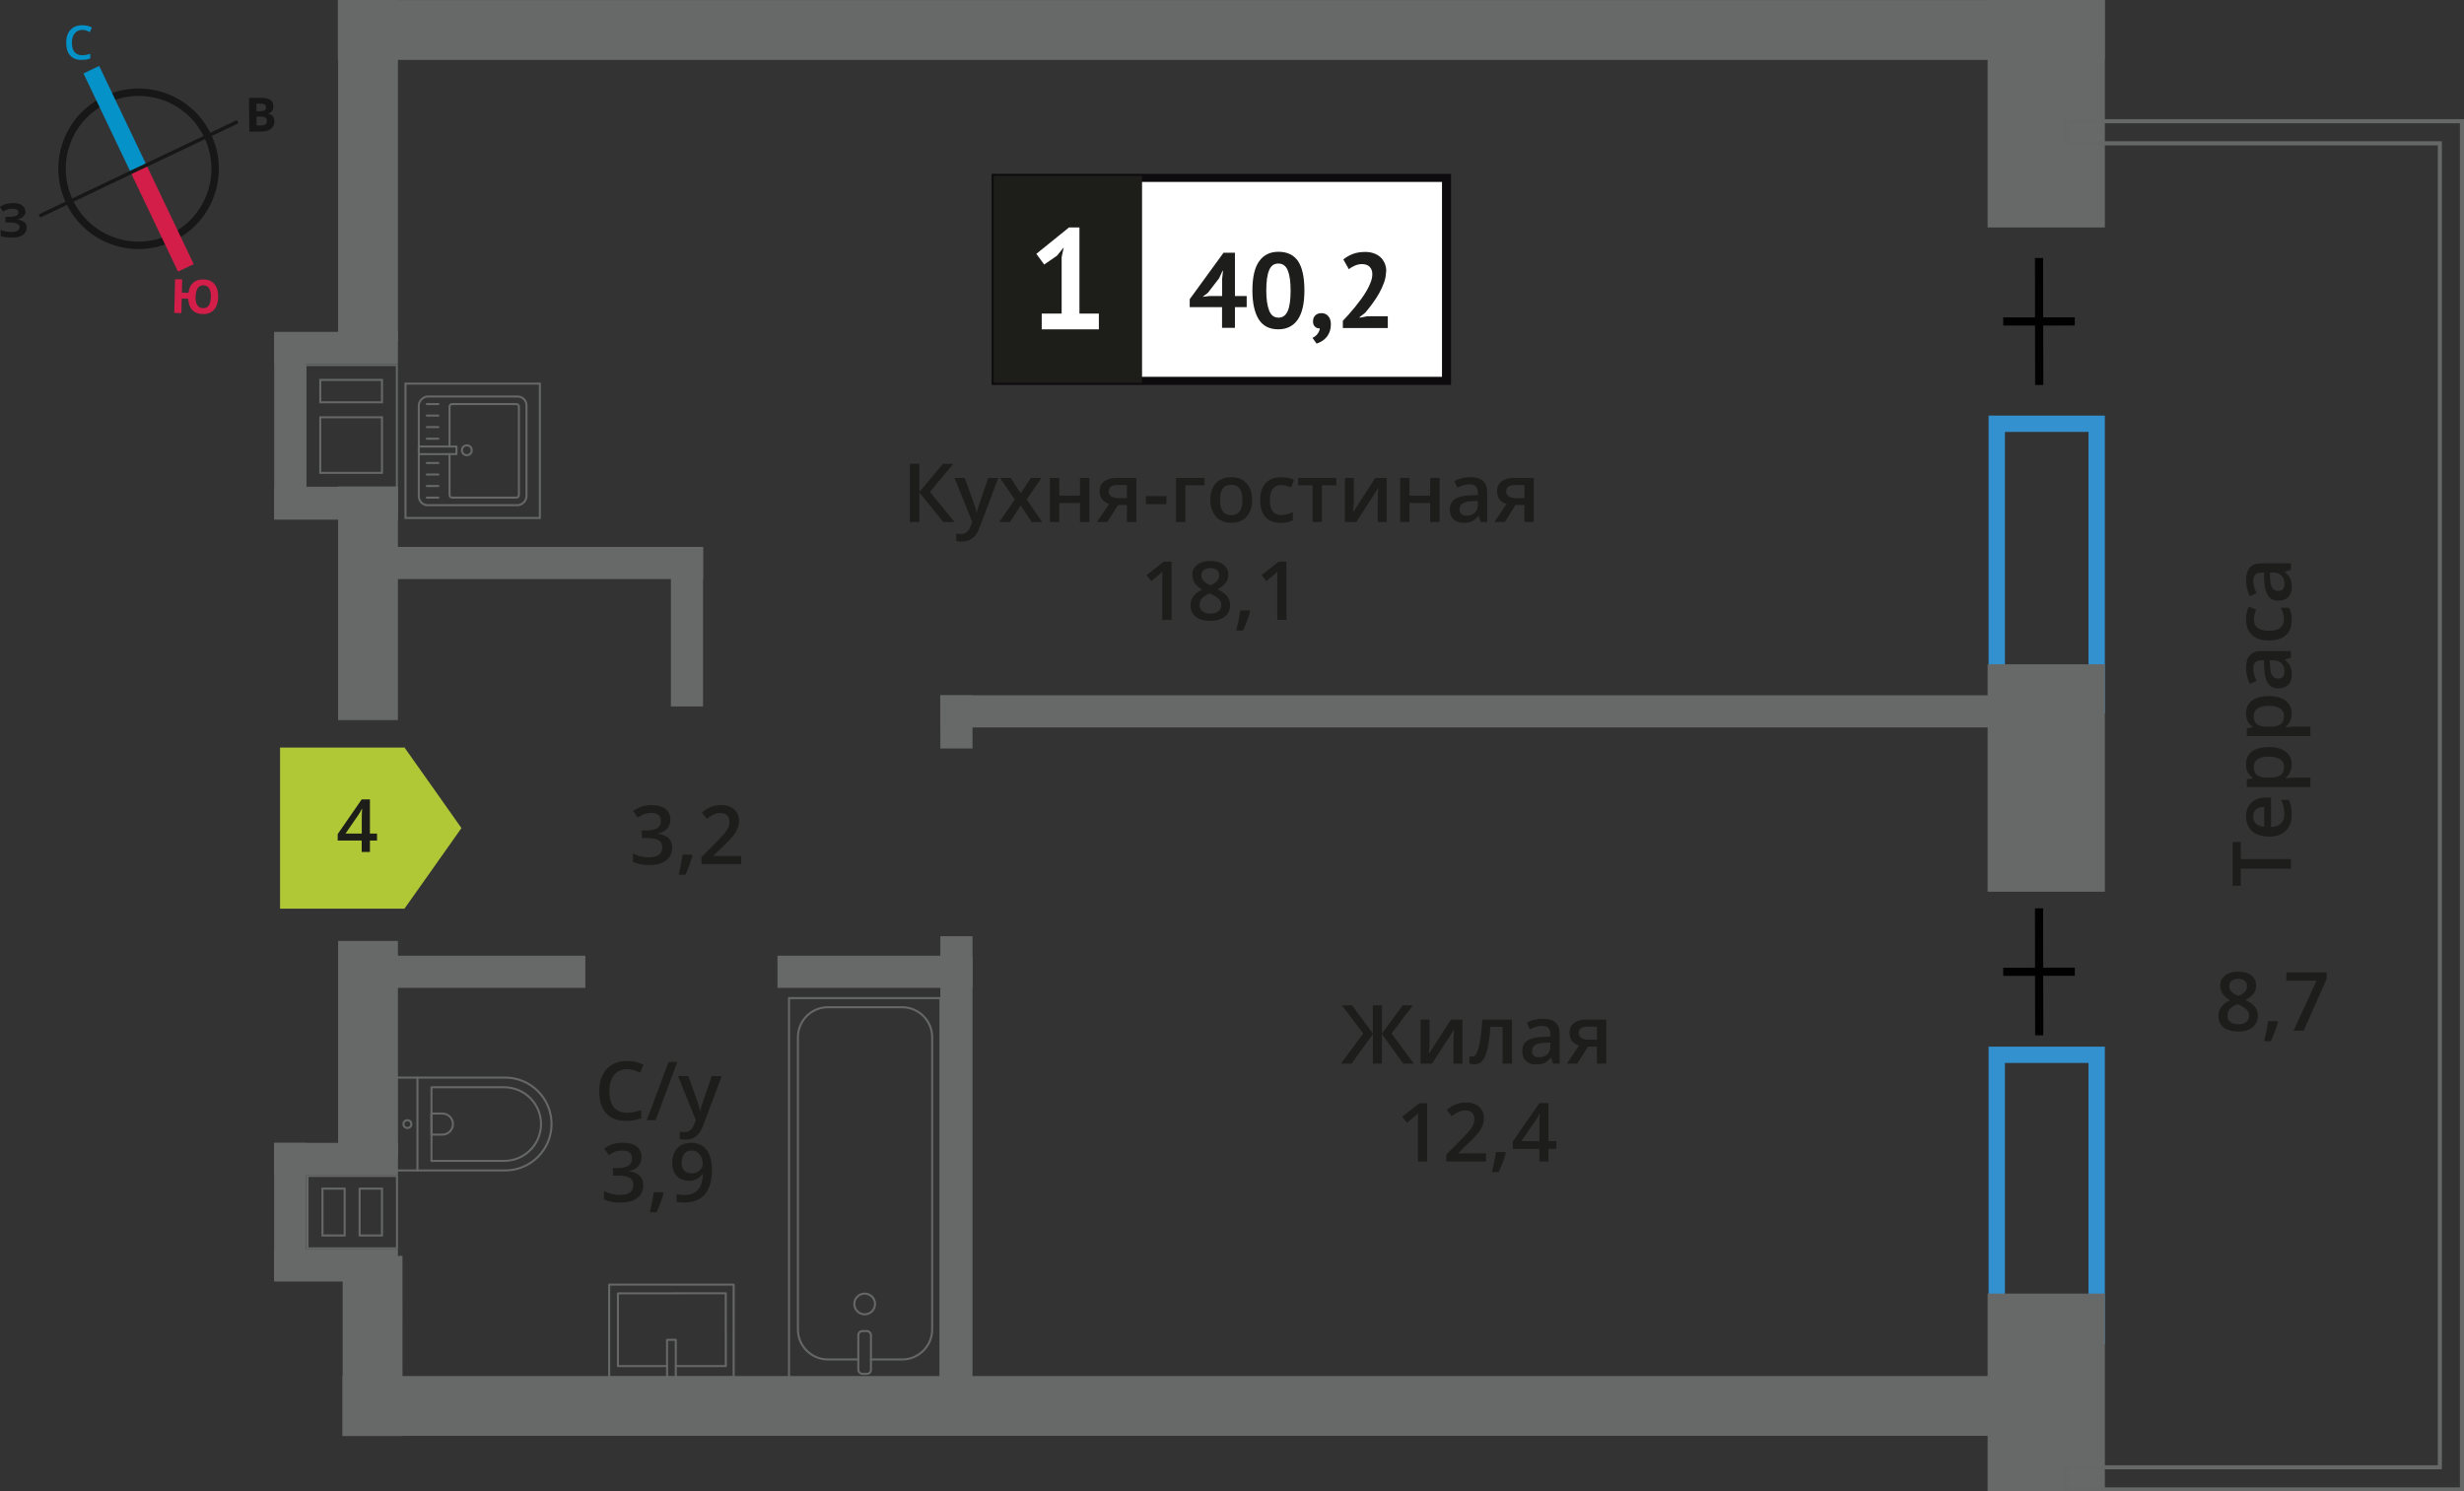 <?xml version="1.0" encoding="UTF-8"?>
<svg xmlns="http://www.w3.org/2000/svg" viewBox="0 0 301.86 182.74">
  <rect x="0" y="0" width="301.86" height="182.74" fill="#333333" stroke="none"/>
  <defs>
    <style>
      .cls-1 {
        fill: #171717;
      }

      .cls-1, .cls-2, .cls-3, .cls-4, .cls-5, .cls-6, .cls-7, .cls-8, .cls-9, .cls-10, .cls-11 {
        stroke-width: 0px;
      }

      .cls-12 {
        stroke: #666767;
        stroke-linecap: round;
        stroke-linejoin: round;
        stroke-width: .25px;
      }

      .cls-12, .cls-13, .cls-14, .cls-15, .cls-16 {
        fill: none;
      }

      .cls-13 {
        stroke: #d41e4a;
      }

      .cls-13, .cls-14 {
        stroke-width: 2.13px;
      }

      .cls-13, .cls-14, .cls-15, .cls-16 {
        stroke-miterlimit: 10;
      }

      .cls-2 {
        fill: #b0c836;
        fill-rule: evenodd;
      }

      .cls-17 {
        stroke: #1d1d1a;
        stroke-miterlimit: 22.93;
        stroke-width: .5px;
      }

      .cls-17, .cls-4 {
        fill: #1d1d1a;
      }

      .cls-3 {
        fill: #0592c9;
      }

      .cls-14 {
        stroke: #0592c9;
      }

      .cls-5 {
        fill: #1d1e1b;
      }

      .cls-6 {
        fill: #0e0b0e;
      }

      .cls-7 {
        fill: #d41e4a;
      }

      .cls-8 {
        fill: #3391cf;
      }

      .cls-15 {
        stroke: #010101;
      }

      .cls-9 {
        fill: #676868;
      }

      .cls-16 {
        stroke: #171717;
        stroke-width: .91px;
      }

      .cls-10 {
        fill: #fff;
      }

      .cls-11 {
        fill: #666767;
      }
    </style>
  </defs>
  <g id="windows">
    <path class="cls-8" d="M255.86,52.92v32.49h-10.24v-32.49h10.24M257.86,50.92h-14.24v36.49h14.24v-36.49h0Z"/>
    <path class="cls-8" d="M255.86,130.24v32.49h-10.24v-32.49h10.24M257.86,128.24h-14.24v36.49h14.24v-36.49h0Z"/>
  </g>
  <g id="bath">
    <g>
      <path class="cls-12" d="M48.56,132.03h13.32c3.14,0,5.69,2.55,5.69,5.69h0c0,3.14-2.55,5.69-5.69,5.69h-13.32v-11.38h0Z"/>
      <path class="cls-12" d="M52.86,133.22h8.91c2.49,0,4.51,2.02,4.51,4.51h0c0,2.49-2.02,4.51-4.51,4.51h-8.91v-9.02h0Z"/>
      <path class="cls-12" d="M52.86,136.44h1.34c.71,0,1.29.58,1.29,1.29h0c0,.71-.58,1.29-1.29,1.29h-1.34v-2.58h0Z"/>
      <circle class="cls-12" cx="49.91" cy="137.73" r=".48"/>
      <line class="cls-12" x1="51.14" y1="132.04" x2="51.14" y2="143.42"/>
    </g>
    <g>
      <rect class="cls-12" x="96.65" y="122.3" width="18.55" height="46.92" transform="translate(211.86 291.51) rotate(180)"/>
      <rect class="cls-12" x="105.16" y="163.09" width="1.55" height="5.24" rx=".49" ry=".49" transform="translate(211.86 331.42) rotate(180)"/>
      <path class="cls-12" d="M106.7,166.57h3.82c2.03,0,3.68-1.65,3.68-3.68v-35.8c0-2.03-1.65-3.68-3.69-3.68h-9.08c-2.03,0-3.68,1.65-3.68,3.68v35.8c0,2.03,1.65,3.68,3.69,3.68h3.71"/>
      <circle class="cls-12" cx="105.93" cy="159.77" r="1.27"/>
    </g>
    <g>
      <rect class="cls-12" x="76.56" y="155.46" width="11.38" height="15.25" transform="translate(-80.83 245.34) rotate(-90)"/>
      <polyline class="cls-12" points="81.72 168.78 81.72 164.16 82.79 164.16 82.79 168.78"/>
      <polyline class="cls-12" points="81.72 167.38 75.7 167.38 75.7 158.47 88.91 158.46 88.92 167.38 82.79 167.38"/>
    </g>
    <g>
      <g>
        <rect class="cls-12" x="51.24" y="48.64" width="13.32" height="13.19" rx="1.09" ry="1.09" transform="translate(2.67 113.14) rotate(-90)"/>
        <path class="cls-12" d="M55.07,54.71v-4.88c0-.18.14-.32.32-.32h7.86c.18,0,.32.14.32.32v10.82c0,.18-.14.32-.32.32h-7.86c-.18,0-.32-.14-.32-.32v-5.01"/>
        <circle class="cls-12" cx="57.19" cy="55.17" r=".6"/>
        <rect class="cls-12" x="53.15" y="52.87" width=".93" height="4.61" transform="translate(-1.56 108.79) rotate(-90)"/>
        <line class="cls-12" x1="52.29" y1="60.97" x2="53.7" y2="60.97"/>
        <line class="cls-12" x1="52.29" y1="59.55" x2="53.7" y2="59.55"/>
        <line class="cls-12" x1="52.29" y1="58.14" x2="53.7" y2="58.14"/>
        <line class="cls-12" x1="52.29" y1="56.73" x2="53.7" y2="56.73"/>
        <line class="cls-12" x1="52.29" y1="53.75" x2="53.7" y2="53.75"/>
        <line class="cls-12" x1="52.29" y1="52.33" x2="53.7" y2="52.33"/>
        <line class="cls-12" x1="52.29" y1="50.92" x2="53.7" y2="50.92"/>
        <line class="cls-12" x1="52.29" y1="49.51" x2="53.7" y2="49.51"/>
      </g>
      <path class="cls-11" d="M66.01,47.13v16.21h-16.21v-16.21h16.21M66.26,46.88h-16.71v16.71h16.71v-16.71h0Z"/>
    </g>
  </g>
  <g id="went">
    <g>
      <rect class="cls-9" x="33.59" y="40.66" width="15.16" height="3.94"/>
      <rect class="cls-9" x="33.59" y="59.73" width="15.16" height="3.94"/>
      <rect class="cls-9" x="24.18" y="50.25" width="22.75" height="3.94" transform="translate(-16.66 87.77) rotate(-90)"/>
      <path class="cls-11" d="M48.5,44.85v14.79s-10.97,0-10.97,0v-14.79s10.97,0,10.97,0M39.11,49.42h7.56s.25,0,.25,0v-3h-7.56s-.25,0-.25,0v2.75s0,.25,0,.25M39.11,58.06h7.56s.25,0,.25,0v-6.81s0-.25,0-.25h-7.81v6.81s0,.25,0,.25M48.75,44.6h-11.47s0,15.29,0,15.29h11.46s0,0,0,0v-15.29h0ZM39.36,49.17v-2.5s7.31,0,7.31,0v2.5h-7.31ZM39.36,57.81v-6.56s7.31,0,7.31,0v6.56s-7.31,0-7.31,0h0Z"/>
    </g>
    <g>
      <path class="cls-11" d="M37.8,144.21h10.71v.3h0v2.93s0,.3,0,.3h0v2.94s0,.3,0,.3h0v1.3s0,.25,0,.25h0v.3h-10.71v-.3h0v-1.55s0-.3,0-.3h0v-2.69s0-.25,0-.25h0v-.3h0v-2.93s0-.3,0-.3M39.38,151.5h2.97v-5.99h-2.72s-.25,0-.25,0v5.74s0,.25,0,.25M43.93,151.5h2.99v-5.74s0-.25,0-.25h-2.99v5.74s0,.25,0,.25M37.55,143.96v.8h0v2.43h0v.8h0v2.44h0v.8h0v1.05h0v.8h11.21s0-.8,0-.8h0v-1.05h0v-.8h0v-2.44h0v-.8h0v-2.43h0v-.8h-11.21ZM39.63,151.25v-5.49s2.47,0,2.47,0v5.49h-2.47ZM44.18,151.25v-5.49h2.49v5.49h-2.49Z"/>
      <rect class="cls-9" x="33.59" y="140.03" width="15.16" height="3.94"/>
      <rect class="cls-9" x="33.59" y="153.08" width="15.16" height="3.94"/>
      <rect class="cls-9" x="27.13" y="146.49" width="16.85" height="3.94" transform="translate(184.01 112.9) rotate(90)"/>
    </g>
  </g>
  <g id="walls">
    <rect class="cls-9" x="236.74" y="6.75" width="27.87" height="14.36" transform="translate(264.61 -236.74) rotate(90)"/>
    <rect class="cls-9" x="236.74" y="88.14" width="27.87" height="14.36" transform="translate(346 -155.35) rotate(90)"/>
    <rect class="cls-9" x="238.56" y="163.44" width="24.24" height="14.36" transform="translate(421.3 -80.06) rotate(90)"/>
    <rect class="cls-9" x="24.22" y="17.2" width="41.73" height="7.33" transform="translate(65.95 -24.22) rotate(90)"/>
    <rect class="cls-9" x="30.77" y="70.26" width="28.62" height="7.33" transform="translate(119.01 28.84) rotate(90)"/>
    <rect class="cls-9" x="31.84" y="124.87" width="26.5" height="7.33" transform="translate(173.62 83.45) rotate(90)"/>
    <rect class="cls-9" x="34.61" y="161.23" width="22.07" height="7.33" transform="translate(210.53 119.24) rotate(89.99)"/>
    <rect class="cls-9" x="41.4" y="0" width="216.46" height="7.33" transform="translate(299.25 7.34) rotate(180)"/>
    <rect class="cls-9" x="41.96" y="168.59" width="211.94" height="7.33" transform="translate(295.86 344.52) rotate(180)"/>
    <rect class="cls-9" x="74.39" y="74.82" width="19.55" height="3.94" transform="translate(160.95 -7.38) rotate(90)"/>
    <rect class="cls-9" x="113.92" y="86.48" width="6.51" height="3.94" transform="translate(205.62 -28.72) rotate(90)"/>
    <rect class="cls-9" x="88.82" y="141.09" width="56.7" height="3.94" transform="translate(260.23 25.89) rotate(90)"/>
    <rect class="cls-9" x="115.2" y="85.19" width="131.48" height="3.94"/>
    <rect class="cls-9" x="47.82" y="67.01" width="38.31" height="3.94"/>
    <rect class="cls-9" x="47.82" y="117.1" width="23.89" height="3.94"/>
    <rect class="cls-9" x="95.25" y="117.1" width="23.89" height="3.94"/>
    <path class="cls-11" d="M301.36,15.1v2.71s0,161.72,0,161.72v2.71h-48v-2.21h45.79V17.31h-45.79v-2.21h45.29s2.71,0,2.71,0M301.86,14.6h-3.21s-45.79,0-45.79,0v3.21h45.79v161.72h-45.79v3.21h49v-3.21h0V17.81h0v-3.21h0Z"/>
    <g>
      <line class="cls-15" x1="249.8" y1="31.61" x2="249.82" y2="47.17"/>
      <line class="cls-15" x1="245.41" y1="39.39" x2="254.18" y2="39.38"/>
    </g>
    <g>
      <line class="cls-15" x1="249.8" y1="111.29" x2="249.82" y2="126.85"/>
      <line class="cls-15" x1="245.41" y1="119.07" x2="254.18" y2="119.06"/>
    </g>
  </g>
  <g id="text">
    <g>
      <path class="cls-5" d="M76.81,131c-.67,0-1.2.24-1.58.71s-.58,1.13-.58,1.97.18,1.54.55,1.99c.37.45.9.67,1.6.67.3,0,.6-.03.88-.09s.58-.14.88-.23v1c-.56.21-1.19.32-1.9.32-1.04,0-1.85-.32-2.41-.95s-.84-1.54-.84-2.72c0-.74.14-1.39.41-1.95.27-.56.67-.98,1.18-1.28s1.12-.44,1.81-.44c.73,0,1.4.15,2.02.46l-.42.97c-.24-.11-.5-.21-.76-.3-.27-.09-.55-.13-.85-.13Z"/>
      <path class="cls-5" d="M82.98,130.11l-2.66,7.14h-1.08l2.66-7.14h1.08Z"/>
      <path class="cls-5" d="M83.07,131.84h1.25l1.1,3.06c.17.44.28.85.33,1.23h.04c.03-.18.08-.4.16-.65s.49-1.47,1.24-3.64h1.24l-2.31,6.12c-.42,1.12-1.12,1.68-2.1,1.68-.25,0-.5-.03-.74-.08v-.91c.17.04.37.06.59.06.55,0,.94-.32,1.17-.96l.2-.51-2.17-5.4Z"/>
      <path class="cls-5" d="M78.59,141.75c0,.45-.13.83-.4,1.13s-.63.5-1.11.61v.04c.57.07,1,.25,1.29.53s.43.66.43,1.14c0,.69-.24,1.22-.73,1.59s-1.17.56-2.07.56c-.79,0-1.46-.13-2-.39v-1.02c.3.15.62.27.96.35s.66.12.98.12c.55,0,.97-.1,1.24-.31s.41-.52.41-.95c0-.38-.15-.66-.45-.84s-.78-.27-1.43-.27h-.62v-.93h.63c1.14,0,1.71-.39,1.71-1.18,0-.31-.1-.54-.3-.71s-.49-.25-.88-.25c-.27,0-.53.04-.78.11s-.55.23-.89.45l-.56-.8c.65-.48,1.41-.72,2.28-.72.72,0,1.28.15,1.68.46s.61.74.61,1.28Z"/>
      <path class="cls-5" d="M81.3,146.19c-.16.61-.44,1.39-.86,2.34h-.84c.22-.88.39-1.7.5-2.45h1.13l.07.11Z"/>
      <path class="cls-5" d="M87.23,143.15c0,1.41-.28,2.46-.85,3.15s-1.42,1.04-2.56,1.04c-.43,0-.74-.03-.93-.08v-.96c.29.08.58.12.87.12.77,0,1.35-.21,1.73-.62s.59-1.07.62-1.96h-.06c-.19.29-.42.5-.7.63-.27.13-.59.2-.96.2-.63,0-1.13-.2-1.49-.59s-.54-.93-.54-1.62c0-.75.21-1.34.63-1.78.42-.44.99-.66,1.71-.66.51,0,.95.12,1.33.37s.67.61.87,1.08.31,1.03.31,1.69ZM84.74,140.97c-.4,0-.7.13-.91.39s-.32.62-.32,1.09c0,.41.1.73.3.96.2.23.5.35.9.35s.71-.12.98-.35.4-.5.4-.81c0-.29-.06-.56-.17-.81-.11-.25-.27-.45-.47-.6s-.43-.22-.69-.22Z"/>
    </g>
    <g>
      <polygon class="cls-2" points="49.56 111.33 49.56 111.32 53.05 106.39 56.53 101.46 53.05 96.53 49.56 91.6 49.56 91.6 49.56 91.6 34.31 91.6 34.31 111.33 49.56 111.33 49.56 111.33"/>
      <path class="cls-4" d="M46.19,102.99h-.87v1.4h-1.01v-1.4h-2.94v-.79l2.94-4.25h1.01v4.18h.87v.86ZM44.32,102.13v-1.61c0-.57.01-1.04.04-1.41h-.04c-.08.19-.21.43-.39.7l-1.6,2.32h1.97Z"/>
    </g>
    <g>
      <path class="cls-5" d="M167.01,126.63l-2.61-3.45h1.25l2.54,3.46v-3.46h1.11v3.46l2.54-3.46h1.25l-2.61,3.45,2.72,3.69h-1.29l-2.61-3.62v3.62h-1.11v-3.62l-2.61,3.62h-1.3l2.73-3.69Z"/>
      <path class="cls-5" d="M175.13,124.92v2.77c0,.32-.03.8-.08,1.42l2.71-4.19h1.4v5.4h-1.1v-2.72c0-.15,0-.39.03-.73.02-.34.03-.58.05-.73l-2.7,4.18h-1.4v-5.4h1.1Z"/>
      <path class="cls-5" d="M185.24,130.32h-1.16v-4.5h-1.49c-.09,1.16-.21,2.06-.37,2.71-.16.65-.36,1.13-.61,1.43-.25.3-.57.45-.97.45-.25,0-.46-.04-.63-.11v-.9c.12.05.24.07.36.07.33,0,.59-.37.78-1.12.19-.75.34-1.89.45-3.43h3.63v5.4Z"/>
      <path class="cls-5" d="M190.26,130.32l-.23-.75h-.04c-.26.33-.52.55-.79.67s-.6.18-1.02.18c-.53,0-.95-.14-1.24-.43-.3-.29-.45-.69-.45-1.22,0-.56.21-.98.62-1.26s1.04-.44,1.89-.46l.93-.03v-.29c0-.35-.08-.6-.24-.77-.16-.17-.41-.26-.75-.26-.28,0-.54.04-.8.12s-.5.18-.73.29l-.37-.82c.29-.15.61-.27.96-.35s.68-.12.99-.12c.69,0,1.21.15,1.55.45.35.3.53.77.53,1.41v3.64h-.82ZM188.55,129.54c.42,0,.75-.12,1-.35.25-.23.38-.56.38-.98v-.47l-.69.03c-.54.02-.93.11-1.18.27-.25.16-.37.41-.37.74,0,.24.07.43.21.56s.36.2.64.2Z"/>
      <path class="cls-5" d="M193.23,130.32h-1.28l1.5-2.21c-.36-.1-.65-.29-.86-.56s-.31-.6-.31-1c0-.51.18-.91.55-1.2s.86-.43,1.49-.43h2.46v5.4h-1.15v-2.08h-1.09l-1.31,2.08ZM193.4,126.56c0,.28.1.48.32.62.21.14.49.21.85.21h1.07v-1.6h-1.25c-.31,0-.55.07-.72.2-.17.13-.26.32-.26.57Z"/>
      <path class="cls-5" d="M174.85,142.32h-1.15v-4.61c0-.55.01-.99.04-1.31-.08.08-.17.16-.28.26-.11.09-.47.39-1.1.9l-.58-.73,2.1-1.65h.96v7.14Z"/>
      <path class="cls-5" d="M182.03,142.32h-4.84v-.87l1.84-1.85c.54-.56.9-.95,1.08-1.18.18-.23.31-.45.39-.66s.12-.42.12-.66c0-.32-.1-.58-.29-.76-.19-.19-.46-.28-.8-.28-.27,0-.54.05-.79.15-.25.1-.55.28-.89.55l-.62-.76c.4-.34.78-.57,1.16-.71s.77-.21,1.2-.21c.66,0,1.2.17,1.6.52s.6.81.6,1.4c0,.32-.06.63-.17.92-.12.29-.29.59-.53.9-.24.31-.64.72-1.19,1.25l-1.24,1.2v.05h3.39v1.01Z"/>
      <path class="cls-5" d="M184.47,141.27c-.16.61-.44,1.39-.86,2.34h-.84c.22-.88.39-1.7.5-2.45h1.13l.07.11Z"/>
      <path class="cls-5" d="M190.66,140.76h-.96v1.56h-1.12v-1.56h-3.26v-.88l3.26-4.72h1.12v4.65h.96v.95ZM188.58,139.81v-1.79c0-.64.02-1.16.05-1.57h-.04c-.09.21-.23.48-.43.78l-1.77,2.58h2.19Z"/>
    </g>
    <g>
      <path class="cls-5" d="M82.13,100.39c0,.45-.13.83-.4,1.13s-.63.5-1.11.61v.04c.57.07,1,.25,1.29.53s.43.66.43,1.14c0,.69-.24,1.22-.73,1.59s-1.17.56-2.07.56c-.79,0-1.46-.13-2-.39v-1.02c.3.15.62.27.96.35s.66.12.98.12c.55,0,.97-.1,1.24-.31s.41-.52.41-.95c0-.38-.15-.66-.45-.84s-.78-.27-1.43-.27h-.62v-.93h.63c1.14,0,1.71-.39,1.71-1.18,0-.31-.1-.54-.3-.71s-.49-.25-.88-.25c-.27,0-.53.04-.78.11s-.55.23-.89.45l-.56-.8c.65-.48,1.41-.72,2.28-.72.72,0,1.28.15,1.68.46s.61.74.61,1.28Z"/>
      <path class="cls-5" d="M84.84,104.83c-.16.61-.44,1.39-.86,2.34h-.84c.22-.88.39-1.7.5-2.45h1.13l.07.11Z"/>
      <path class="cls-5" d="M90.78,105.88h-4.84v-.87l1.84-1.85c.54-.56.9-.95,1.08-1.18.18-.23.31-.45.39-.66s.12-.42.12-.66c0-.32-.1-.58-.29-.76-.19-.19-.46-.28-.8-.28-.27,0-.54.05-.79.15-.25.1-.55.28-.89.55l-.62-.76c.4-.34.78-.57,1.16-.71s.77-.21,1.2-.21c.66,0,1.2.17,1.6.52s.6.81.6,1.4c0,.32-.06.63-.17.92-.12.29-.29.59-.53.9-.24.31-.64.72-1.19,1.25l-1.24,1.2v.05h3.39v1.01Z"/>
    </g>
    <g>
      <g>
        <path class="cls-5" d="M116.94,63.96h-1.37l-2.94-3.62v3.62h-1.17v-7.14h1.17v3.46l2.89-3.46h1.28l-2.88,3.45,3.02,3.69Z"/>
        <path class="cls-5" d="M116.94,58.56h1.25l1.1,3.06c.17.44.28.85.33,1.23h.04c.03-.18.08-.4.16-.65s.49-1.47,1.24-3.64h1.24l-2.31,6.12c-.42,1.12-1.12,1.68-2.1,1.68-.25,0-.5-.03-.74-.08v-.91c.17.04.37.06.59.06.55,0,.94-.32,1.17-.96l.2-.51-2.17-5.4Z"/>
        <path class="cls-5" d="M124.32,61.2l-1.81-2.64h1.31l1.23,1.89,1.24-1.89h1.3l-1.82,2.64,1.91,2.76h-1.3l-1.33-2.02-1.33,2.02h-1.3l1.9-2.76Z"/>
        <path class="cls-5" d="M129.77,58.56v2.17h2.54v-2.17h1.15v5.4h-1.15v-2.33h-2.54v2.33h-1.15v-5.4h1.15Z"/>
        <path class="cls-5" d="M135.66,63.96h-1.28l1.5-2.21c-.36-.1-.65-.29-.86-.56s-.31-.6-.31-1c0-.51.18-.91.55-1.2s.86-.43,1.49-.43h2.46v5.4h-1.15v-2.08h-1.09l-1.31,2.08ZM135.82,60.2c0,.28.1.48.32.62.21.14.49.21.85.21h1.07v-1.6h-1.25c-.31,0-.55.07-.72.2-.17.13-.26.32-.26.57Z"/>
        <path class="cls-5" d="M140.38,61.77v-.98h2.51v.98h-2.51Z"/>
        <path class="cls-5" d="M147.56,58.56v.9h-2.34v4.5h-1.15v-5.4h3.49Z"/>
        <path class="cls-5" d="M153.39,61.25c0,.88-.23,1.57-.68,2.07s-1.08.74-1.89.74c-.5,0-.95-.11-1.34-.34s-.69-.56-.89-.98-.31-.92-.31-1.48c0-.88.22-1.56.67-2.05s1.08-.74,1.9-.74,1.4.25,1.86.75.68,1.18.68,2.03ZM149.46,61.25c0,1.25.46,1.87,1.38,1.87s1.37-.62,1.37-1.87-.46-1.85-1.38-1.85c-.48,0-.83.16-1.05.48-.22.32-.32.78-.32,1.37Z"/>
        <path class="cls-5" d="M156.88,64.06c-.82,0-1.44-.24-1.86-.72-.42-.48-.64-1.16-.64-2.05s.22-1.61.67-2.09c.45-.49,1.09-.73,1.93-.73.57,0,1.08.11,1.54.32l-.35.92c-.49-.19-.89-.28-1.2-.28-.93,0-1.4.62-1.4,1.86,0,.61.12,1.06.35,1.36.23.3.57.46,1.02.46.51,0,.99-.13,1.45-.38v1c-.21.12-.42.21-.66.26-.23.05-.52.08-.85.08Z"/>
        <path class="cls-5" d="M163.71,58.56v.9h-1.76v4.5h-1.15v-4.5h-1.76v-.9h4.67Z"/>
        <path class="cls-5" d="M165.85,58.56v2.77c0,.32-.03.8-.08,1.42l2.71-4.19h1.4v5.4h-1.1v-2.72c0-.15,0-.39.03-.73.02-.34.03-.58.05-.73l-2.7,4.18h-1.4v-5.4h1.1Z"/>
        <path class="cls-5" d="M172.67,58.56v2.17h2.54v-2.17h1.15v5.4h-1.15v-2.33h-2.54v2.33h-1.15v-5.4h1.15Z"/>
        <path class="cls-5" d="M181.38,63.96l-.23-.75h-.04c-.26.33-.52.55-.79.67s-.6.18-1.02.18c-.53,0-.95-.14-1.24-.43-.3-.29-.45-.69-.45-1.22,0-.56.21-.98.62-1.26s1.04-.44,1.89-.46l.93-.03v-.29c0-.35-.08-.6-.24-.77-.16-.17-.41-.26-.75-.26-.28,0-.54.04-.8.12s-.5.18-.73.29l-.37-.82c.29-.15.61-.27.96-.35s.68-.12.99-.12c.69,0,1.21.15,1.55.45.35.3.53.77.53,1.41v3.64h-.82ZM179.67,63.18c.42,0,.75-.12,1-.35.25-.23.38-.56.38-.98v-.47l-.69.03c-.54.02-.93.11-1.18.27-.25.16-.37.41-.37.74,0,.24.07.43.21.56s.36.2.64.2Z"/>
        <path class="cls-5" d="M184.35,63.96h-1.28l1.5-2.21c-.36-.1-.65-.29-.86-.56s-.31-.6-.31-1c0-.51.18-.91.55-1.2s.86-.43,1.49-.43h2.46v5.4h-1.15v-2.08h-1.09l-1.31,2.08ZM184.52,60.2c0,.28.1.48.32.62.21.14.49.21.85.21h1.07v-1.6h-1.25c-.31,0-.55.07-.72.2-.17.13-.26.32-.26.57Z"/>
        <path class="cls-5" d="M143.53,75.96h-1.15v-4.61c0-.55.01-.99.04-1.31-.08.08-.17.16-.28.26-.11.09-.47.39-1.1.9l-.58-.73,2.1-1.65h.96v7.14Z"/>
        <path class="cls-5" d="M148.28,68.73c.68,0,1.21.16,1.61.47s.59.73.59,1.25c0,.73-.44,1.31-1.32,1.75.56.28.96.57,1.19.88.24.31.35.65.35,1.04,0,.59-.22,1.06-.65,1.42s-1.02.53-1.76.53-1.38-.17-1.8-.5-.64-.8-.64-1.41c0-.4.11-.75.33-1.07.22-.32.59-.6,1.1-.85-.44-.26-.75-.54-.93-.83s-.28-.62-.28-.98c0-.52.2-.93.61-1.24s.94-.46,1.59-.46ZM146.96,74.11c0,.34.12.6.36.79s.56.28.97.28.75-.1.98-.29c.23-.19.35-.46.35-.79,0-.26-.11-.5-.32-.72s-.54-.42-.98-.61l-.14-.06c-.43.19-.74.4-.93.62s-.28.49-.28.78ZM148.27,69.61c-.33,0-.59.08-.79.24s-.3.38-.3.66c0,.17.04.32.11.45s.18.25.31.36.37.24.69.39c.39-.17.67-.35.83-.54.16-.19.24-.41.24-.67,0-.28-.1-.5-.3-.66-.2-.16-.47-.24-.8-.24Z"/>
        <path class="cls-5" d="M153.15,74.91c-.16.61-.44,1.39-.86,2.34h-.84c.22-.88.39-1.7.5-2.45h1.13l.07.11Z"/>
        <path class="cls-5" d="M157.62,75.96h-1.15v-4.61c0-.55.01-.99.04-1.31-.08.08-.17.16-.28.26-.11.09-.47.39-1.1.9l-.58-.73,2.1-1.65h.96v7.14Z"/>
      </g>
      <g>
        <rect class="cls-10" x="121.98" y="21.79" width="54.7" height="24.87"/>
        <path class="cls-6" d="M176.67,22.29h-54.1v23.88h54.1v-23.88ZM122.03,21.3h55.73v25.86h-56.28v-25.86h.55Z"/>
        <rect class="cls-17" x="121.98" y="21.79" width="17.68" height="24.87"/>
        <g>
          <path class="cls-5" d="M152.73,37.63h-1.44v2.54h-1.58v-2.54h-3.96v-.97l4.14-5.69h1.4v5.3h1.44v1.36ZM149.71,34.27l.12-1.1h-.05l-.44.94-1.36,1.76-.65.5.84-.1h1.55v-2Z"/>
          <path class="cls-5" d="M153.43,35.59c0-1.6.27-2.79.82-3.57.55-.78,1.34-1.17,2.36-1.17,1.1,0,1.9.39,2.42,1.16.51.77.77,1.96.77,3.58s-.28,2.81-.83,3.59-1.34,1.17-2.37,1.17c-1.09,0-1.89-.41-2.4-1.23-.51-.82-.77-2-.77-3.53ZM155.13,35.59c0,1.06.12,1.88.35,2.46s.61.87,1.14.87.89-.27,1.13-.8c.24-.53.36-1.37.36-2.53,0-1.05-.11-1.87-.34-2.44-.23-.57-.61-.86-1.16-.86s-.9.27-1.13.81c-.23.54-.35,1.37-.35,2.49Z"/>
          <path class="cls-5" d="M160.86,39.34c0-.3.1-.53.29-.71s.44-.26.72-.26c.37,0,.65.12.86.37.21.24.31.57.31.97s-.06.73-.18,1.01c-.12.28-.27.52-.45.7-.18.19-.37.33-.57.44-.2.11-.39.19-.55.24l-.5-.71c.23-.1.44-.25.61-.47.17-.22.27-.45.29-.69-.2.03-.39-.04-.57-.18-.18-.15-.27-.39-.27-.72Z"/>
          <path class="cls-5" d="M169.8,33.27c0,.44-.08.89-.24,1.34s-.37.9-.61,1.33c-.25.44-.52.86-.82,1.26-.3.41-.59.78-.88,1.12l-.69.54v.07l.94-.18h2.51v1.44h-5.5v-.88c.21-.22.44-.47.7-.76.26-.29.52-.6.79-.93.27-.33.52-.66.78-1.01.25-.35.48-.7.68-1.05s.36-.69.48-1.03c.12-.33.18-.64.18-.94,0-.36-.1-.65-.31-.88-.2-.23-.53-.35-.97-.35-.28,0-.56.06-.85.18s-.54.27-.74.45l-.68-1.2c.34-.28.72-.5,1.16-.67s.94-.25,1.52-.25c.37,0,.72.05,1.03.16.31.1.58.26.81.46.23.2.4.45.54.75.13.3.2.65.2,1.05Z"/>
        </g>
        <path class="cls-10" d="M127.62,38.42h2.44v-6.92l.26-1.19-.84,1.03-1.56,1.07-.96-1.31,4-3.23h1.28v10.55h2.38v1.93h-7v-1.93Z"/>
      </g>
    </g>
    <g>
      <path class="cls-5" d="M274.2,119.05c.68,0,1.21.16,1.61.47s.59.73.59,1.25c0,.73-.44,1.31-1.32,1.75.56.28.96.57,1.19.88.24.31.35.65.35,1.04,0,.59-.22,1.06-.65,1.42s-1.02.53-1.76.53-1.38-.17-1.8-.5-.64-.8-.64-1.41c0-.4.11-.75.33-1.07.22-.32.59-.6,1.1-.85-.44-.26-.75-.54-.93-.83s-.28-.62-.28-.98c0-.52.2-.93.61-1.24s.94-.46,1.59-.46ZM272.88,124.43c0,.34.12.6.36.79s.56.28.97.28.75-.1.98-.29c.23-.19.35-.46.35-.79,0-.26-.11-.5-.32-.72s-.54-.42-.98-.61l-.14-.06c-.43.19-.74.4-.93.62s-.28.49-.28.78ZM274.19,119.94c-.33,0-.59.08-.79.24s-.3.38-.3.66c0,.17.04.32.11.45s.18.25.31.36.37.24.69.39c.39-.17.67-.35.83-.54.16-.19.24-.41.24-.67,0-.28-.1-.5-.3-.66-.2-.16-.47-.24-.8-.24Z"/>
      <path class="cls-5" d="M279.07,125.23c-.16.61-.44,1.39-.86,2.34h-.84c.22-.88.39-1.7.5-2.45h1.13l.07.11Z"/>
      <path class="cls-5" d="M280.98,126.28l2.82-6.12h-3.71v-1.01h4.94v.8l-2.81,6.33h-1.24Z"/>
    </g>
    <g>
      <path class="cls-5" d="M280.66,105.26v1.17h-6.14v2.1h-1v-5.37h1v2.1h6.14Z"/>
      <path class="cls-5" d="M280.75,99.83c0,.84-.25,1.5-.73,1.97-.49.47-1.16.71-2.02.71s-1.58-.22-2.08-.66-.76-1.04-.76-1.81c0-.71.22-1.28.65-1.69s1.03-.62,1.79-.62h.62v3.6c.52-.02.93-.16,1.21-.42s.42-.64.42-1.13c0-.32-.03-.62-.09-.89-.06-.28-.16-.57-.3-.89h.93c.13.28.23.56.28.85s.08.61.08.98ZM276.03,100.04c0,.36.12.66.35.88.23.22.57.35,1.01.39v-2.45c-.45,0-.78.11-1.01.32s-.34.5-.34.86Z"/>
      <path class="cls-5" d="M280.75,93.69c0,.68-.25,1.21-.74,1.59v.07c.46-.05.73-.07.83-.07h2.21v1.15h-7.8v-.93c.1-.03.34-.08.72-.16v-.06c-.55-.36-.82-.9-.82-1.61,0-.67.24-1.2.73-1.58.49-.38,1.17-.56,2.06-.56s1.57.19,2.07.57c.49.38.74.91.74,1.58ZM276.1,93.96c0,.46.13.79.4,1,.27.21.69.32,1.28.32h.17c.66,0,1.13-.1,1.43-.31s.44-.55.44-1.02c0-.4-.16-.7-.49-.92s-.79-.32-1.39-.32-1.06.11-1.37.32c-.31.21-.47.53-.47.94Z"/>
      <path class="cls-5" d="M280.75,87.45c0,.68-.25,1.21-.74,1.59v.07c.46-.05.73-.07.83-.07h2.21v1.15h-7.8v-.93c.1-.03.34-.08.72-.16v-.06c-.55-.36-.82-.9-.82-1.61,0-.67.24-1.2.73-1.58.49-.38,1.17-.56,2.06-.56s1.57.19,2.07.57c.49.38.74.91.74,1.58ZM276.1,87.73c0,.46.13.79.4,1,.27.21.69.32,1.28.32h.17c.66,0,1.13-.1,1.43-.31s.44-.55.44-1.02c0-.4-.16-.7-.49-.92s-.79-.32-1.39-.32-1.06.11-1.37.32c-.31.21-.47.53-.47.94Z"/>
      <path class="cls-5" d="M280.66,80.58l-.75.23v.04c.33.26.55.52.67.79s.18.6.18,1.02c0,.53-.14.95-.43,1.24-.29.3-.69.45-1.22.45-.56,0-.98-.21-1.26-.62s-.44-1.04-.46-1.89l-.03-.93h-.29c-.35,0-.6.08-.77.24-.17.16-.26.41-.26.75,0,.28.04.54.12.8s.18.5.29.73l-.82.37c-.15-.29-.27-.61-.35-.96s-.12-.68-.12-.99c0-.69.15-1.21.45-1.55.3-.35.77-.53,1.41-.53h3.64v.82ZM279.87,82.29c0-.42-.12-.75-.35-1-.23-.25-.56-.38-.98-.38h-.47l.03.69c.02.54.11.93.27,1.18.16.25.41.37.74.37.24,0,.43-.07.56-.21s.2-.36.2-.64Z"/>
      <path class="cls-5" d="M280.75,75.98c0,.82-.24,1.44-.72,1.86-.48.42-1.16.64-2.05.64s-1.61-.22-2.09-.67c-.49-.45-.73-1.09-.73-1.93,0-.57.11-1.08.32-1.54l.92.35c-.19.49-.28.89-.28,1.2,0,.93.62,1.4,1.86,1.4.61,0,1.06-.12,1.36-.35.3-.23.46-.57.46-1.02,0-.51-.13-.99-.38-1.45h1c.12.21.21.42.26.66.05.23.08.52.08.85Z"/>
      <path class="cls-5" d="M280.66,69.83l-.75.23v.04c.33.26.55.52.67.79s.18.6.18,1.02c0,.53-.14.95-.43,1.24-.29.3-.69.45-1.22.45-.56,0-.98-.21-1.26-.62s-.44-1.04-.46-1.89l-.03-.93h-.29c-.35,0-.6.08-.77.24-.17.16-.26.41-.26.75,0,.28.04.54.12.8s.18.5.29.73l-.82.37c-.15-.29-.27-.61-.35-.96s-.12-.68-.12-.99c0-.69.15-1.21.45-1.55.3-.35.77-.53,1.41-.53h3.64v.82ZM279.87,71.54c0-.42-.12-.75-.35-1-.23-.25-.56-.38-.98-.38h-.47l.03.69c.02.54.11.93.27,1.18.16.25.41.37.74.37.24,0,.43-.07.56-.21s.2-.36.2-.64Z"/>
    </g>
    <g>
      <path class="cls-16" d="M12.95,12.22c4.68-2.24,10.27-.25,12.49,4.43,2.23,4.66.25,10.27-4.43,12.49-4.68,2.24-10.27.25-12.49-4.43-2.24-4.68-.25-10.27,4.43-12.49Z"/>
      <line class="cls-14" x1="11.19" y1="8.54" x2="16.98" y2="20.68"/>
      <line class="cls-13" x1="22.77" y1="32.82" x2="16.98" y2="20.68"/>
      <polygon class="cls-1" points="4.74 26.28 16.88 20.48 17.07 20.87 4.93 26.66 4.74 26.28"/>
      <rect class="cls-1" x="16.32" y="17.58" width="13.45" height=".43" transform="translate(-5.41 11.62) rotate(-25.43)"/>
      <path class="cls-3" d="M10.06,3.67c-.39,0-.69.14-.91.42-.22.26-.34.65-.34,1.13s.1.89.31,1.15c.22.26.52.39.92.4.18,0,.35-.02.52-.05s.33-.07.5-.13v.57c-.32.13-.69.18-1.1.18-.61,0-1.07-.19-1.38-.57-.33-.35-.47-.89-.47-1.56,0-.43.08-.81.23-1.13.17-.31.39-.57.69-.74.3-.16.65-.25,1.06-.25s.8.1,1.17.27l-.25.57c-.15-.08-.3-.13-.44-.19-.17-.04-.31-.08-.5-.08"/>
      <path class="cls-7" d="M26.73,36.42c-.02.67-.2,1.18-.52,1.54-.32.36-.79.54-1.38.52-.54-.01-.96-.17-1.27-.5-.31-.32-.48-.79-.5-1.38l-.8-.02-.04,1.78-.87-.02.1-4.13.87.02-.04,1.63.81.02c.07-.55.26-.96.59-1.25.32-.27.73-.41,1.27-.39.59.01,1.03.21,1.34.59.31.38.46.9.44,1.59M23.95,36.35c-.01.44.07.8.22,1.04.16.23.38.36.68.37.63.02.96-.44.98-1.37.01-.46-.05-.82-.21-1.06-.14-.23-.36-.36-.68-.37s-.54.12-.71.33c-.15.24-.26.59-.27,1.05"/>
      <path class="cls-1" d="M30.51,12l1.3-.02c.57,0,1,.06,1.26.23.28.16.41.42.42.79,0,.24-.05.45-.16.61-.13.15-.27.26-.46.28v.04c.26.05.45.16.56.31.11.17.19.39.19.65,0,.37-.14.67-.4.88-.27.23-.64.34-1.11.35l-1.56.02-.05-4.13ZM31.42,13.62h.5c.24,0,.41-.05.52-.12.11-.08.15-.19.14-.37,0-.15-.06-.26-.17-.33-.11-.07-.3-.11-.56-.1h-.44s.01.93.01.93ZM31.43,14.3v1.07s.57,0,.57,0c.24,0,.43-.04.54-.14.11-.09.16-.24.16-.43,0-.33-.25-.52-.73-.51h-.54Z"/>
      <path class="cls-1" d="M3.12,25.89c0,.26-.09.48-.29.65-.18.19-.42.3-.76.34v.02c.39.03.67.14.88.3.21.16.32.38.32.66,0,.39-.16.69-.45.91-.31.23-.74.34-1.27.35-.61,0-1.09-.06-1.47-.2v-.74c.16.07.38.14.62.19.22.03.45.05.67.05.69-.01,1.03-.2,1.03-.61,0-.18-.12-.33-.34-.42-.22-.09-.56-.14-1-.13h-.39s-.01-.68-.01-.68h.35c.44-.01.76-.05.96-.13.18-.09.29-.23.29-.43,0-.13-.06-.24-.19-.33-.13-.07-.32-.12-.58-.12-.39,0-.76.12-1.11.35l-.4-.57c.24-.15.48-.29.75-.36.26-.06.55-.1.87-.11.45,0,.82.08,1.08.26.26.18.41.42.42.73"/>
    </g>
  </g>
</svg>